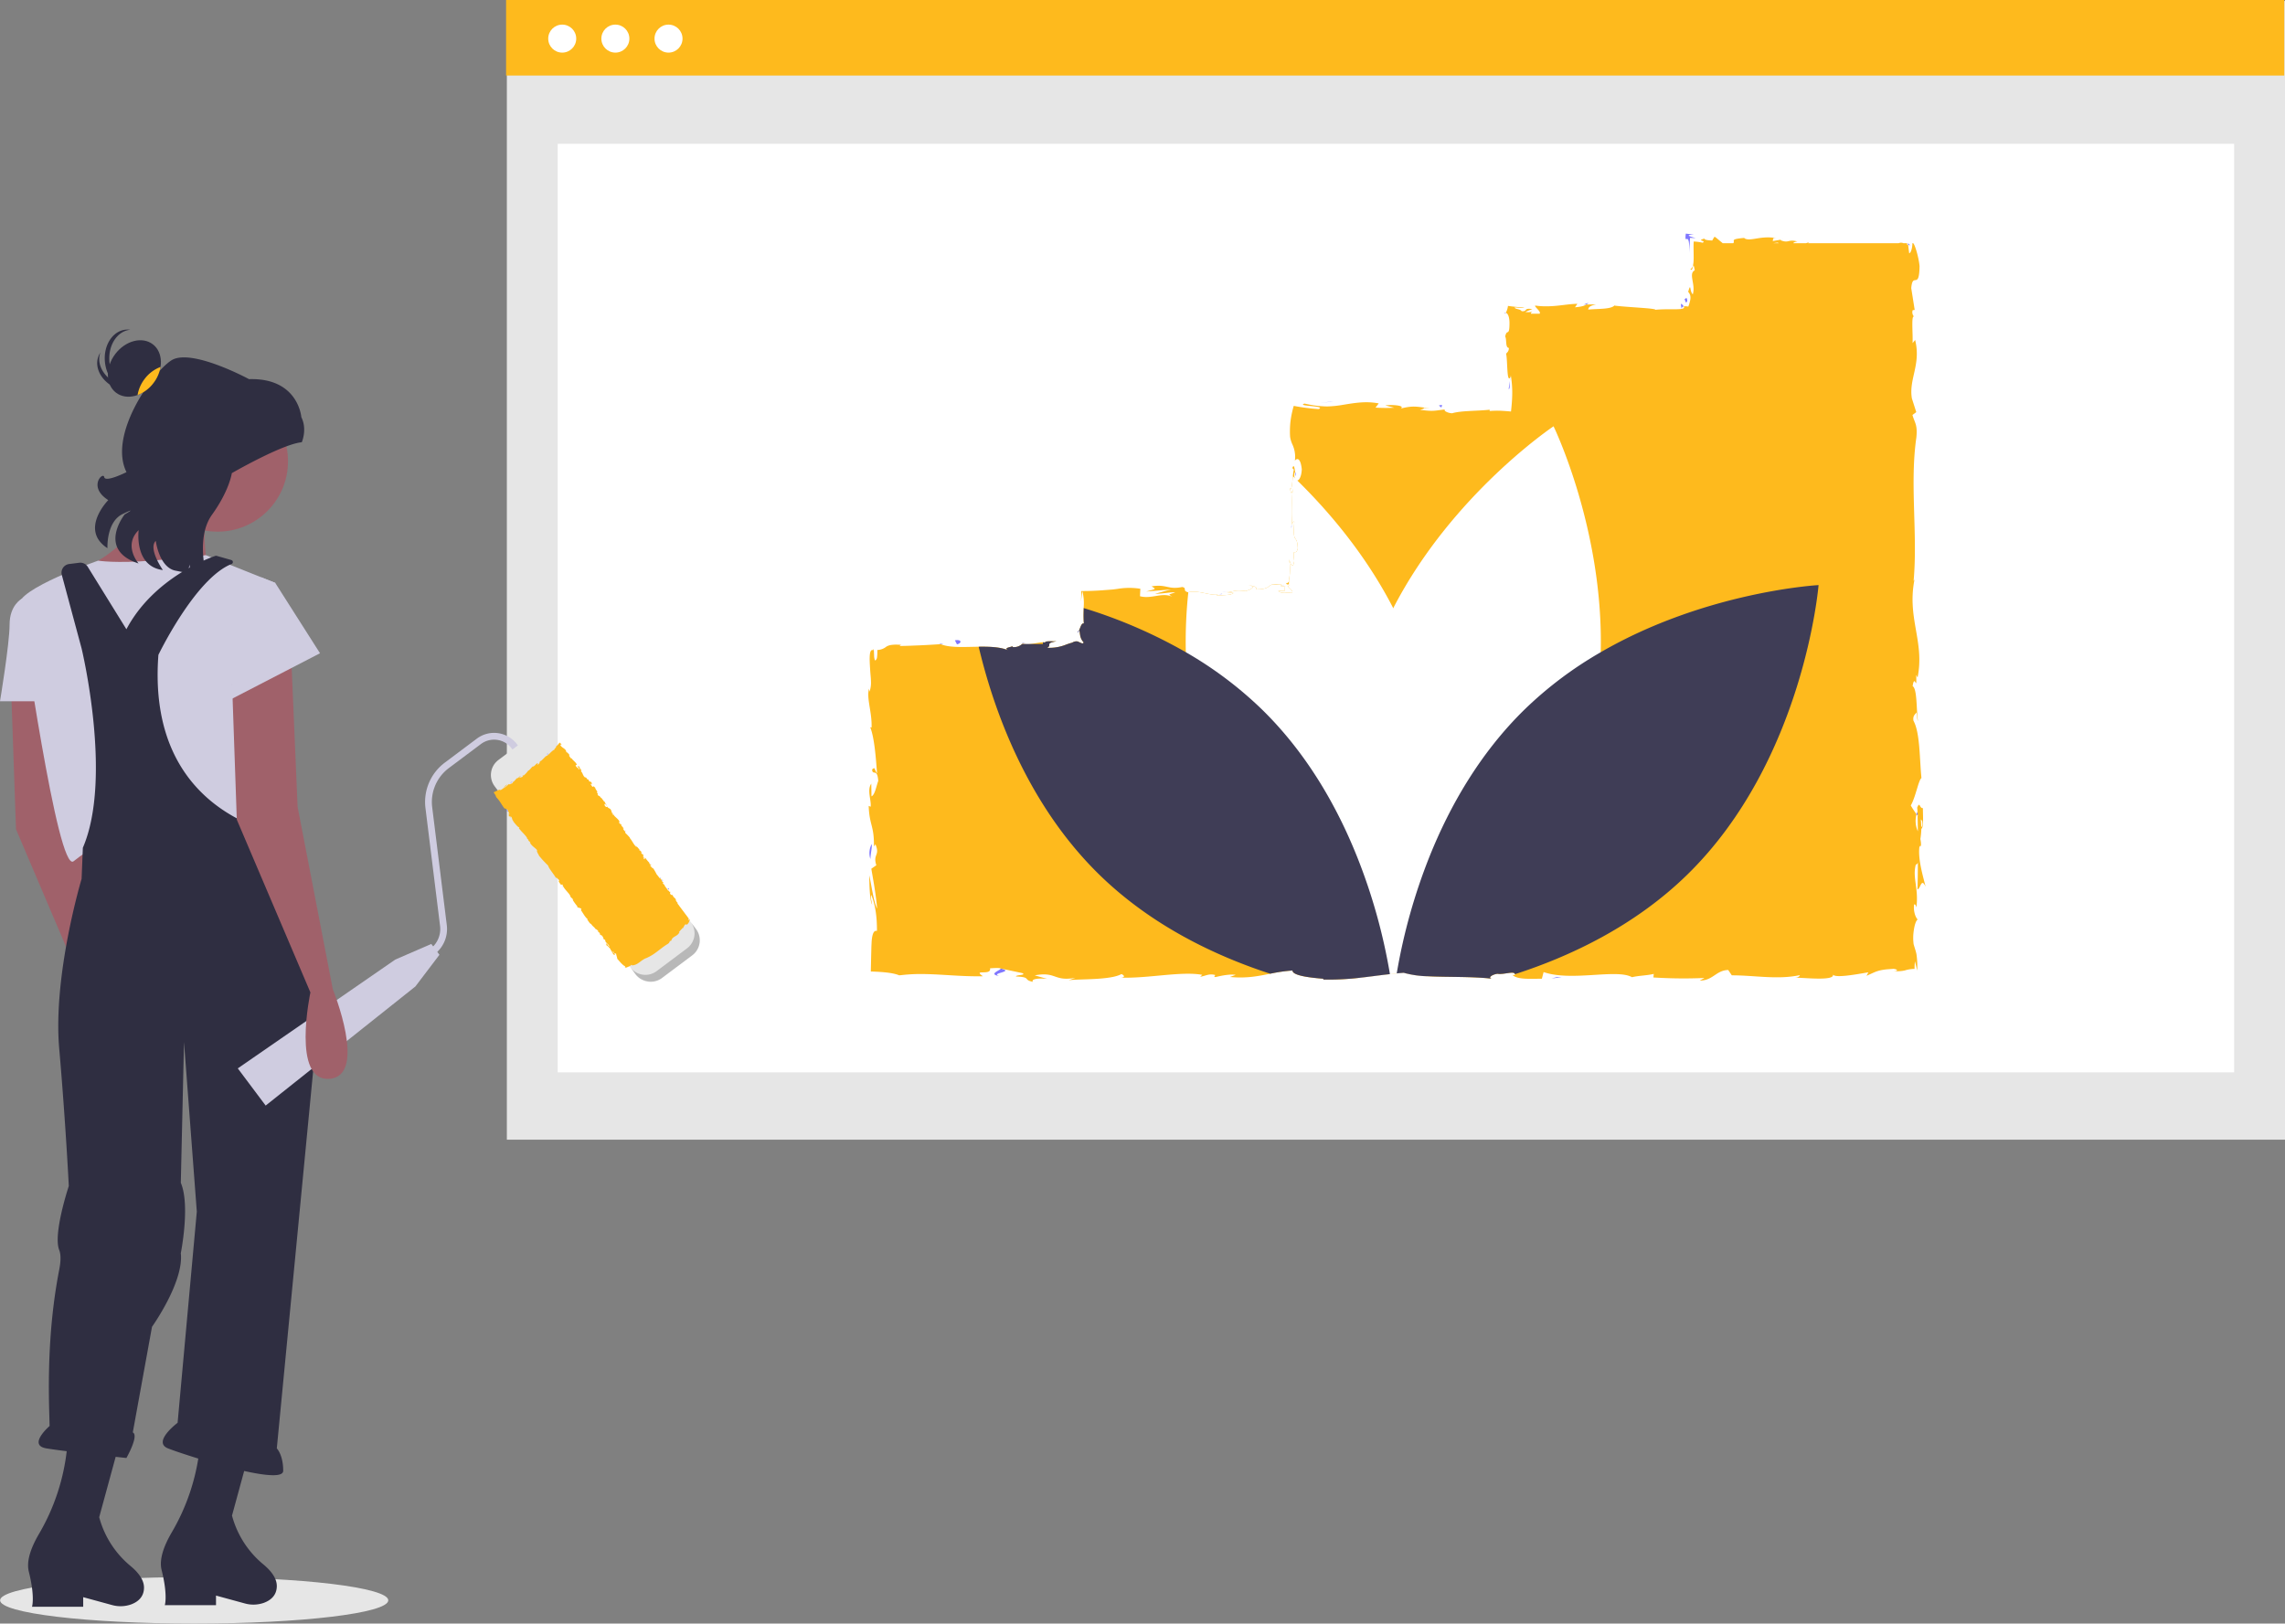 <?xml version="1.0" encoding="UTF-8"?> <svg xmlns="http://www.w3.org/2000/svg" data-name="Layer 1" width="884.595" height="628.601"><rect width="100%" height="100%" fill="#808080" stroke="none"/><ellipse cx="75.177" cy="619.601" rx="75.139" ry="9" fill="#e6e6e6"></ellipse><path fill="#e6e6e6" d="M196.217.39h688.378v440.868H196.217z"></path><path fill="#fff" d="M215.901 55.686h649.01v359.49h-649.01z"></path><path fill="#feba1d" d="M195.923 0h688.378v29.245H195.923z"></path><circle cx="217.655" cy="14.952" r="5.42" fill="#fff"></circle><circle cx="238.229" cy="14.952" r="5.42" fill="#fff"></circle><circle cx="258.803" cy="14.952" r="5.42" fill="#fff"></circle><path d="M584.745 146.194a5.233 5.233 0 00-.192 1.234zM501.743 184.176c-.038-.903-.2-1.28-.346-1.326.106.839.205 1.528.346 1.326zM500.067 203.245c-.03.392-.059.754-.108 1.194a1.88 1.88 0 01.108-1.194zM584.553 147.428l-.509 3.17c.528.222.392-1.625.509-3.17zM613.178 117.89l.964-.003a4.962 4.962 0 00.8-.658zM650.948 119.557a1.141 1.141 0 01.869-.942 6.215 6.215 0 00-.864-.974c-.467-.06.025 1.315-.005 1.916zM690.466 92.62c.126-.018.246-.037.342-.056zM689.678 92.752l.788-.131c-.26.04-.558.08-.788.131zM582.943 121.138a.458.458 0 00-.49.224c.171.112.335-.003.49-.224zM738.624 94.164l.073.644a3.068 3.068 0 00.77.14zM497.024 226.404c.01 0 .01.01-.01.03 0 .01-.01.019-.02.029 0 .02-.146.039-.254.058a.84.84 0 00-.166-.029c.147-.02.294-.049.411-.059.02-.02.03-.029.04-.029zM386.87 377.914c-3.856-1.229 6.276-1.578.47-2.944.54.539-5.277 2.145-.47 2.944zM417.695 244.152a2.41 2.41 0 01-.606.871c.293-.646.46-.841.606-.87zM474.785 229.27a9.636 9.636 0 01-1.575-.175zM397.264 249.01a4.267 4.267 0 00-1.627 0 1.626 1.626 0 00.356.167 2.467 2.467 0 011.27-.168zM397.264 249.01c.204.035.418.076.69.11a5.335 5.335 0 00-.69-.11zM363.557 249.128c.182.105.423.184.634.277l1.09-.074zM392.11 250.052a.137.137 0 01-.078.108 1.71 1.71 0 01.078-.108zM733.01 375.919c-.223-.02-.443-.038-.686-.064.256.033.48.052.685.064zM742.283 344.349c-.009 0-.016.005-.024.005.008.038.016.027.024-.005zM471.85 230.161a5.384 5.384 0 001.027-.303c.714.186-.264.176-1.027.303zM741.283 223.787c.053-.232.108-.493.173-.811-.063.274-.115.54-.173.81z" fill="#7f77ff"></path><path d="M743.053 327.991a2.063 2.063 0 01.44-.626l.137.49a8.848 8.848 0 00-.196-3.004 29.143 29.143 0 00.372-3.943c1.037-.558.558-5.597.616-8.023-1.37.195-1.154-2.926-2.26-.078.078-.167.127.665.186 2.152a6.595 6.595 0 00.147 1.037c-.04-.049-.078-.107-.127-.166.029 1.595.058 3.679.097 6.046a9.891 9.891 0 01-.528-6.623c-.88-1.243-1.79-2.623-2.211-3.395 1.918-3.327 2.955-9.745 4.129-10.636-.763-7.426-.509-17.493-3.092-22.17-.333-2.114.744-2.427 1.155-3.22.254 1.224.215 2.672.587 3.337-.666-4.227-.255-12.514-2.065-13.521.812-5.323 1.663 2.994 1.37-4.325l.548.988c2.837-14.138-4.344-23.08-1.076-38.529-.128.577-.245.92-.46 1.076 1.634-18.179-1.536-37.473 1.056-55.416.519-5.098-.626-5.656-1.506-8.767l1.477-1.105-1.702-5.323c-1.253-7.543 3.62-13.062 1.262-22.62l-.998 1.232c.196-3.434-.587-10.87.558-10.293a2.44 2.44 0 01-.51-2.465l.774-.108-1.33-8.434c.557-6.525 3.071 1.028 3.218-8.512-.293-3.541-2.25-10.087-2.769-8.756-.03 1.428-.48 3.65-1.252 3.757l-.401-3.239a7.192 7.192 0 01-.43-.127v-.519h-1.4a2.353 2.353 0 00-1.84 0h-35.075l.382-.381-1.155.381h-4.95c.146-.293.616-.538 1.594-.655-3.6-1.008-3.19.724-6.271-.401-.343-.176-.196-.274.127-.352l-3.522.606c.694-.43-.578-1.438 1.575-1.145-6.301-1.174-10.166 1.527-12.543-.019l.528-.118c-6.545.51-3.777 1.087-4.716 2.084h-4.09l-.821-.684-1.106-.92a7.793 7.793 0 00-1.223-.92 11.583 11.583 0 00-.9 1.487c-1.018-.049-3.111-.156-3.014-.763-1.79.519-1.418.675-.988.832.47.156 1.037.303.313.792a18.46 18.46 0 00-3.493-.479c-.127 2.172.03 4.804-.02 6.81-.048 2.093-.293 3.444-1.252 3.864 1.135 1.556.881-4.158 1.674.48-2.564 1.301.43 5.42-.744 9.285-1.32-1.116-.616-4.95-1.8-.959a3.482 3.482 0 01.802 1.39 4.355 4.355 0 01.04 1.594 14.692 14.692 0 01-.793 2.75 4.827 4.827 0 00-1.771-.108c.587.89-.724 1.076-2.69 1.115-1.185 0-2.545.01-3.934.01-1.458.02-2.955.059-4.364.205.353-.596-10.576-.968-15.8-1.614l.146-.303c-1.008 1.8-6.399 1.457-10.332 1.83.157-1.077.861-1.498 2.994-1.977l-3.698.01c-.871.577-2.016.88-4.413 1.086l.93-1.35c-2.456.039-4.932.44-7.583.714a46.08 46.08 0 01-4.129.254c-.714.01-1.448-.01-2.201-.049a23.12 23.12 0 01-1.135-.088l-1.292-.147c-.137.313.343.695.646 1.086a8.806 8.806 0 011.017 1.233.853.853 0 01.088.842h-3.424c.01-.372.235-.705.959-.88a7.387 7.387 0 01-3.102.205 33.915 33.915 0 012.72-1.135c-3.718-.5-1.526.949-4.138.841-.538-.959-2.505-.685-2.72-1.448.734-.098 2.847.391 3.786.02a68.89 68.89 0 01-6.36-.636 8.326 8.326 0 01-.84 2.7c.547.049 1.3.969 1.418 3.483.039 3.22-.255 3.738-.617 3.943-.176.098-.371.108-.557.362a2.286 2.286 0 00-.264.558 3.932 3.932 0 00-.216.812c.666 1.193-.029 4.324 1.419 4.412-.01 1.439-.685 1.703-1.076 2.26.636 2.544.186 11.878 1.722 9.012l.098-.656c.029.127.039.264.068.42a39.859 39.859 0 01.47 7.642c-.059 2.133-.264 4.158-.46 5.939a99.665 99.665 0 00-4.012-.294c-.626-.02-1.232-.039-1.839-.02l-1.174.03c-.411.03-.832.05-1.243.069l.02-.48c-4.941.548-10.997.323-14.52 1.37-1.457-.01-3.443-.89-2.817-1.458-3.777.362-4.198.9-9.647.108 3.786-.842-1.311-.754 3.884-.617-4.902-.42-6.017-1.193-11.281.128 1.79-1.243-3.689-1.556-6.017-1.194l3.434.89a61.234 61.234 0 01-7.24-.039l1.252-1.624c-5.01-.988-9.54-.147-13.766.528a39.943 39.943 0 01-6.134.636l-.744-.01-.949-.048a35.452 35.452 0 01-2.23-.186 45.249 45.249 0 01-4.903-.861c-1.76.567.587.763 2.75.988 2.22.225 4.236.48 2.71 1.145a78.22 78.22 0 01-9.637-1.243 37.734 37.734 0 00-1.321 6.526 37.976 37.976 0 00-.157 3.473c0 .51.01.998.04 1.448.01.206.019.51.039.607.02.117.039.245.058.362a10.964 10.964 0 00.793 2.456 11.433 11.433 0 01.988 6.37c.577-.852 2.133-1.645 2.671 3.296-.117 2.74-.959 4.237-1.712 4.374-.42.088-.812-.255-1.037-1.018a3.131 3.131 0 01-.147-.597c-.049-1.105.137-1.633.333-1.594-.216-1.488-.46-3.444-1.086-1.615l.577.597a18.172 18.172 0 00-.372 2.544c-.264 2.632-.42 5.694-1.115 4.608.479 2.984.841 1.957 1.125-.03-.617 5.284.068 8.572-.46 14.295.323-.968 1.008-1.868.998-.9-.724 8.943 1.106 3.943 1.36 10-.89 3.443-2.113-1.233-1.38 4.862-.596 3.728-1.536.793-2.005-.685a21.707 21.707 0 01.02 7.67c-.03.167-.05.334-.08.49-.019.117-.038.245-.058.362l-.039.206c-.01.058-.02.048-.03.068l-.078.098a1.787 1.787 0 01-.293.264 2.917 2.917 0 00-.391.274 1.991 1.991 0 00-.353-.42.649.649 0 01.157.498 3.63 3.63 0 00.372.215 3.758 3.758 0 00.792.304c-.195.284-.205.567-.587.215a.64.64 0 01-.117-.108 6.97 6.97 0 001.213 1.38c.509.519 1.115 1.076.538 1.595a6.098 6.098 0 00-2.456-.098c-.205.01-.41.01-.606 0a7.82 7.82 0 01-.92-.108 1.638 1.638 0 01-1.233-.704c.91.068 1.566.088 2.055.078.264 0 .362-.039.44-.108.137-.117.04-.342-.049-.577-.166-.4-.225-.851.069-1.076a.577.577 0 01-.137.02.834.834 0 01-.255-.05c-.371-.029-.753-.068-1.154-.107-.255-.176.244-.323.714-.411a24.153 24.153 0 00-1.409-.245 6.876 6.876 0 00-2.456 0c-1.78.421-1.399 1.977-6.447 1.948.9-.861-1.664-1.644-2.828-1.458 2.886.02 1.38 1.448-1.262 2.113-4.589-.675-4.98.499-7.387.42l2.74.324c-.93.87-3.22.753-6.409 1.027-.088-.215.157-.333.509-.42-3.297.508-7.25-1.762-11.584-.92a.576.576 0 00-.128.019c-2.29-.587-.225-1.624-2.24-2.025-5.538 1.125-5.998-1.194-11.829-.264 1.683 1.174 1.976.89-2.133 2.025l9.588-.822-6.154 1.693c2.896.02 6.106-.734 7.837-.529-2.935.95-2.632.656-1.242 1.625-3.963-1.752-7.847 1.027-12.416-.157l.137-2.896a27.206 27.206 0 00-8.776.04l-1.116.146-.557.068-.147.02-.225.02-.46.039c-1.204.088-2.427.185-3.689.283-2.475.167-5 .284-7.886.264a97.625 97.625 0 01-.117 4.031l.46-3.688.362.04a.397.397 0 01-.176.146 18.358 18.358 0 01.41 5.538c0 .166-.01.342-.01.518v.01c-.019.92-.048 1.878-.058 2.837q0 .851.03 1.673c.01.274.029.538.039.803l.029.381.04.264c-.97-.274-1.322 1.536-1.919 2.77.177-.04.265.351.323.968.059.254.088.567.157.94a5.173 5.173 0 001.38 2.7 2.422 2.422 0 01-.5.381 17.132 17.132 0 01-1.76-.773 2.825 2.825 0 00-1.781.206c-.128.058-.255.127-.382.195a.985.985 0 01-.323.108c-.137.039-.274.078-.401.117a40.88 40.88 0 00-1.546.519 17.201 17.201 0 01-7.475 1.282c2.084-1.047-1.066-1.732 3.581-2.486-2.319-.01-4.393-.185-4.432.48a1.99 1.99 0 00-.792-.118c-1.165.01-3.034.46-4.746.666a8.038 8.038 0 01-2.475 0 2.089 2.089 0 01-.528-.157 2.965 2.965 0 00-.304.157 4.677 4.677 0 01-3.59 1.193.25.25 0 01-.069-.371c-.519.4-3.816.626-1.712 1.614-3.082-1.301-7.22-1.438-11.438-1.38-5.528.069-11.173.48-14.695-.988-2.525.157-5.303.323-8.033.45-1.36.05-2.71.108-4.002.157-.645.02-1.281.039-1.888.059-.685.01-1.34.029-1.966.039.195-.147.195-.265.303-.333a1.23 1.23 0 01.753-.049c-.176-.02-.293-.049-.509-.059-.215-.02-.43-.029-.636-.049-.41-.02-.792-.029-1.144-.039a15.308 15.308 0 00-1.8.098 5.387 5.387 0 00-2.084.646 5.779 5.779 0 01-3.542 1.33 17.044 17.044 0 01-.157 3.15c-.391.852-.636 1.048-.802.764a5.766 5.766 0 01-.284-1.8c-.088-1.556-.059-3.317-.352-2.006-1.585-.704-1.477 3.033-1.204 7.123.137 2.377.314 3.415.343 4.911a10.802 10.802 0 01-.558 4.022l-.186-1.174c-1.086 3.698 1.204 9.03.979 15.077 0 0-.284-.294-.48-.04 1.615 4.14 2.153 11.966 2.603 17.778-1.243-1.81-.656-2.642-1.918-1.536.176 2.612 2.025-.763 2.378 4.442-.675 1.693-1.272 5.45-2.622 5.949l-.079-4.912c-1.741 2.515.069 6.35-.234 8.943l-.764-.333c.245 7.524 2.163 7.632 2.026 15.713l.577-.832c1.908 4.423-1.067 3.709.352 8.111l-1.937 1.34c.47 2.916 1.869 10.206 2.23 15.44-1.428-2.965-2.162-9.08-3.013-12.866-.01 2.886.147 9.823 1.096 11.33-.186-1.164-.656-2.632-.362-3.787 1.517 3.542 2.26 8.21 2.23 13.972-1.222-.333-1.75 1.155-2.005 3.464-.01.146-.03.293-.04.45-.009.215-.028.44-.038.665-.02.46-.04.93-.069 1.419-.02.978-.049 2.015-.078 3.072-.049 2.162-.098 4.432-.147 6.633 4.472.147 8.58.47 10.968 1.478l.802-.069.5-.058.958-.098q.954-.088 1.908-.147a62.237 62.237 0 013.826-.127c2.553-.01 5.136.098 7.768.244 5.264.294 10.733.734 16.672.617-4.207-2.906 3.464-.079 2.74-3.072 2.74-.186 3.796-.137 4.05.049l-.401-.089c.147.04.264.069.42.108v-.01l8.376 1.781c1.986.87-2.632.656-2.378 1.33 6.057.235 2.544 1.273 6.546 2.065-.822-1.066 2.103-1.536 5.557-1.125l-4.863-1.38c8.464-1.594 7.319 2.515 15.84.93l-2.7.949c4.384-.558 16.144.02 20.44-2.387.772.342 1.8 1.164-.128 1.38 10.459.361 23.276-2.554 31.407-1.077l-.793.734c1.947-.216 3.395-1.38 5.841-.646-.127.303-.792.734.117.773 1.028-.245 5.176-1.282 7.769-.851l-2.211.822c6.418.606 10.958-.343 15.576-1.263a61.39 61.39 0 018.63-1.242c-.02 2.152 8.003 2.857 12.014 3.2l-.147.303a106.329 106.329 0 0014.256-.695c3.63-.401 7.152-.91 10.88-1.33h.01c.234-.03.469-.06.714-.089a182.91 182.91 0 012.631-.274c.274-.03.558-.058.842-.088l1.849-.147a38.24 38.24 0 009.55 1.35c7.65.372 17.278.07 24.557.94-1.683-.391.274-1.683 2.221-1.898 2.417.41 6.565-1.262 6.731.156a.95.95 0 01-.02.323l-.87-.039h-.049l.01.01c1.947 1.927 7.23 1.419 11.36 1.467l.674-2.583c10.812 3.758 28.325-1.38 34.225 1.987 2.612-.646 5.84-.636 8.424-1.282l-.137 1.38a184.914 184.914 0 0019.763.195l-1.82.998c5.04.088 6.36-4.002 11.017-4.08l1.39 2.065c8.795-.03 17.69 1.79 26.377-.088-.137.303-.4.9-1.82.988 4.002.049 15.234 1.31 14.608-1.174.959 1.399 9.217-.128 13.707-.9l-.733 1.36c2.005-.871 3.033-1.429 4.265-1.82a14.25 14.25 0 012.143-.5c.45-.068.88-.136 1.497-.195.744-.059 1.585-.117 2.534-.186 1.683.166 1.967.92-.01.812a12.659 12.659 0 004.413-.195 12.72 12.72 0 013.757-.597 25.066 25.066 0 01.157-2.945c.293 1.135.587 2.338.87 3.61a33.186 33.186 0 00-.264-6.272c-.235-1.252-.606-2.181-1.105-3.913a8.376 8.376 0 01-.088-.753c-.02-.245-.04-.49-.06-.754-.019-.43-.029-.9-.019-1.37a22.137 22.137 0 01.284-2.905c.303-1.889.841-3.493 1.458-3.826-.754-.616-1.761-3.102-1.41-5.782.47-.362.764.606.901 1.105.93-7.602-1.585-11.31-.245-16.535a1.149 1.149 0 00.812-.88c-.029 5.537-.097 10.077-.185 10.44 1.242-.07 1.467-4.854 3.19-.999-.95-3.913-3.004-10.606-2.417-15.36zm1.105-10.126c.196 1.624-.078 2.162-.362 2.387a49.198 49.198 0 00-.166-2.837c-.05-.04-.108-.137-.167-.186a1.863 1.863 0 01.695.636zM688.155 93.948a2.155 2.155 0 01.47.216h-2.075a43.499 43.499 0 011.605-.216z" fill="#feba1d"></path><path d="M497.65 226.923a.363.363 0 01-.244.117.813.813 0 01.244-.117zM471.625 230.204c.076-.011.151-.03.227-.045a3.887 3.887 0 00-.227.045zM742.35 314.959a5.232 5.232 0 01-.1-.667c-.121.33-.224.645-.309.965l.431.573zM584.745 146.194a1.387 1.387 0 01.196-.452c-.067.144-.11.144-.164.236zM653.125 92.514c.441.011.94.648.845 5.33l.295-5.752 2.16.104c-1.744-.532-4.624-1.246-.637-1.373l-3.16-.37c-.328 2.76.055 2.074.497 2.061zM653.2 116.457c-.124-1.097-.316-1.127-.516-.999-.2.14-.405.42-.555.283.483 1.299.605 1.928 1.071.716zM557.944 158.052l.341-1.252c-2.61.18-.025.485-.34 1.252zM512.774 155.795l.217-.017.402-.035 1.607-.137 1.14-.179-2.177.227-1.089.113-1.778.114 1.341-.069.337-.017zM369.675 247.912l.79 1.541c1.764-.276 2.134-2.008-.79-1.54zM337.464 326.813a7.347 7.347 0 00-.509 5.77c.106-2.302.707-4.598.509-5.77zM600.654 378.825l3.881-.43-1.822-.086-2.059.516z" fill="#7f77ff"></path><path d="M619.686 252.527a148.541 148.541 0 01-4.94 35.144c-11.859 43.833-44.303 75.729-61.787 90.317a38.24 38.24 0 01-9.549-1.35q-.94.073-1.85.146l-.84.088c-.89.088-1.771.176-2.632.274l-.715.088h-.01a222.092 222.092 0 01-12.102-45.799l-.01-.01v-.01c-3.023-20.076-3.513-43.636 2.857-67.176a146.42 146.42 0 0111.261-28.775c22.738-44.126 62.06-70.415 62.06-70.415s19.431 39.909 18.257 87.478zM500.067 203.245c-.03.392-.059.754-.108 1.194a1.88 1.88 0 01.108-1.194zM471.85 230.161a5.384 5.384 0 001.027-.303c.714.186-.264.176-1.027.303zM473.21 229.095l1.575.176a9.636 9.636 0 01-1.575-.176zM496.74 226.522a.84.84 0 00-.166-.03c.147-.02.294-.049.411-.059.02-.02.03-.029.04-.029s.009.01-.01.03c0 .01-.01.019-.02.029 0 .02-.147.039-.255.059zM497.65 226.923a.363.363 0 01-.244.117.813.813 0 01.244-.117z" fill="#fff"></path><path d="M553.517 331.357c0 .02-.01.04-.01.059a221.778 221.778 0 01-11.946 45.368l-.842.088c-.89.088-1.77.176-2.631.274l-.715.088h-.01c-3.727.42-7.25.93-10.88 1.33-17.307-14.313-50.455-46.473-62.46-90.893a148.002 148.002 0 01-4.951-35.153 180.07 180.07 0 01.969-23.237c4.334-.842 8.287 1.428 11.584.92-.352.087-.597.205-.509.42 3.19-.274 5.48-.157 6.409-1.027l-2.74-.323c2.407.078 2.798-1.096 7.387-.42 2.642-.666 4.148-2.095 1.262-2.114 1.164-.186 3.728.597 2.828 1.458 5.048.029 4.667-1.527 6.447-1.947h2.456c.411.058.88.137 1.409.244-.47.088-.969.235-.714.411.401.04.783.078 1.154.108a.834.834 0 00.255.049.577.577 0 00.137-.02c-.294.225-.235.675-.069 1.076.088.235.186.46.05.578-.08.068-.177.107-.441.107-.49.01-1.145-.01-2.055-.078a1.638 1.638 0 001.233.704 7.82 7.82 0 00.92.108c.195.01.4.01.606 0a6.098 6.098 0 012.456.098c.577-.519-.03-1.076-.538-1.595a6.97 6.97 0 01-1.213-1.38.64.64 0 00.117.108c.382.352.392.069.587-.215a3.758 3.758 0 01-.792-.303h.714v-1.566c.03-.156.049-.323.078-.49a21.707 21.707 0 00-.02-7.67c.47 1.478 1.41 4.413 2.006.685-.733-6.095.49-1.419 1.38-4.862-.254-6.057-2.084-1.057-1.36-10 .01-.968-.675-.068-.998.9.528-5.723-.157-9.01.46-14.294-.284 1.986-.646 3.013-1.125.03.694 1.085.85-1.977 1.115-4.609l.695.665c.342.333.694.675 1.037 1.018 12.19 11.966 26.485 28.716 37.12 49.41a.01.01 0 01.01.009 145.509 145.509 0 0111.271 28.765c6.36 23.52 5.88 47.041 2.867 67.118z" fill="#fff"></path><path d="M417.695 244.152a2.41 2.41 0 01-.606.871c.293-.646.46-.841.606-.87zM392.11 250.052a.137.137 0 01-.078.108 1.71 1.71 0 01.078-.108z" fill="#3f3d56"></path><path d="M538.088 377.146l-.715.088h-.01c-3.727.42-7.25.93-10.88 1.33a106.329 106.329 0 01-14.255.695l.147-.303c-4.011-.342-12.034-1.047-12.015-3.2a61.39 61.39 0 00-8.629 1.243c-21.163-6.888-45.809-18.55-65.974-38.177-28.422-27.66-41.249-64.613-46.875-88.428 4.217-.058 8.356.079 11.438 1.38-2.104-.988 1.193-1.213 1.712-1.614a.25.25 0 00.068.371 4.677 4.677 0 003.591-1.193h8.053v-.666a1.99 1.99 0 01.792.118c.04-.665 2.113-.49 4.432-.48-4.647.754-1.497 1.439-3.58 2.486a17.201 17.201 0 007.474-1.282 40.886 40.886 0 011.546-.519c.127-.039.264-.078.401-.117a.985.985 0 00.323-.108c.127-.068.254-.137.382-.195a2.825 2.825 0 011.78-.206 17.132 17.132 0 001.761.773 2.422 2.422 0 00.5-.382 5.173 5.173 0 01-1.38-2.7c-.069-.372-.098-.685-.157-.94-.058-.616-.146-1.007-.323-.968.597-1.233.95-3.043 1.918-2.769l-.039-.264-.03-.381c-.01-.265-.029-.529-.038-.803q-.03-.822-.03-1.673c.01-.959.04-1.917.059-2.837a192.809 192.809 0 0139.537 17.093 148.666 148.666 0 0129.284 21.984c17.65 17.18 29.283 37.943 36.895 56.914v.01l.01.01a221.657 221.657 0 0112.827 45.71zM585.53 377.469h.05a.074.074 0 01-.04.01zM704.024 226.531s-5.557 68.038-51.014 112.291c-20.35 19.813-45.25 31.505-66.54 38.363-.167-1.418-4.315.255-6.732-.156-1.947.215-3.904 1.506-2.22 1.898-7.28-.87-16.908-.568-24.559-.94a38.24 38.24 0 01-9.549-1.35l-1.85.147-.84.088a222.342 222.342 0 0112.797-45.515c7.631-18.952 19.265-39.694 36.886-56.845a148.47 148.47 0 0129.283-21.985c40.721-23.618 84.338-25.996 84.338-25.996z" fill="#3f3d56"></path><path d="M64.42 187.264s-13.627 27.255-34.688 33.45 50.793 0 50.793 0-3.716-19.822 1.24-22.3-17.345-11.15-17.345-11.15z" fill="#a0616a"></path><path d="M42.402 140.44c-.741-6.457 2.79-12.166 7.889-12.751.058-.007.115-.004.172-.009a7.443 7.443 0 00-1.924-.031c-5.098.585-8.63 6.294-7.888 12.751.732 6.385 5.368 11.101 10.4 10.642-4.316-.627-8.002-4.967-8.649-10.602z" fill="#2f2e41"></path><path d="M46.972 149.196c-6.157-2.085-9.813-7.715-8.168-12.575.02-.055.046-.105.066-.16a7.444 7.444 0 00-.85 1.727c-1.645 4.86 2.012 10.49 8.168 12.575 6.087 2.061 12.33-.12 14.062-4.866-2.408 3.636-7.906 5.118-13.278 3.3z" fill="#2f2e41"></path><path d="M4.373 268.588l1.821 52.472 28.494 66.898s-7.433 34.688 7.433 33.449 1.239-34.688 1.239-34.688l-13.628-70.614-2.477-58.226z" fill="#a0616a"></path><circle cx="84.242" cy="178.592" r="27.255" fill="#a0616a"></circle><path d="M106.541 225.669l-26.86-10.73s-5.35.819-20.216 2.058-21.467.07-21.467.07-31.804 11.08-30.565 17.273S22.3 338.404 28.493 333.45s9.911-6.195 9.911-6.195l68.137-6.194z" fill="#cfcce0"></path><path d="M12.389 231.863H8.357s-4.64 2.477-4.64 9.91S0 271.507 0 271.507h19.822z" fill="#cfcce0"></path><path d="M48.935 243.632L33.972 219.46a3.382 3.382 0 00-3.295-1.576l-3.902.488a3.382 3.382 0 00-2.846 4.234l7.662 28.458s12.114 50.272.482 77.168l-.482 12.03s-11.15 37.165-8.672 65.658 3.716 53.27 3.716 53.27-6.194 18.584-3.716 24.778c.743 1.858.594 4.608.022 7.548-3.493 17.944-4.395 36.297-3.901 54.57l.162 6.019s-8.672 7.433-1.239 8.672 30.972 3.716 30.972 3.716 4.955-8.672 2.477-9.91l7.433-40.883s12.389-17.344 11.15-28.493c0 0 3.717-18.583 0-27.255l1.239-54.51 4.955 65.66-7.433 81.764s-9.91 7.433-3.716 9.91 44.598 14.867 44.598 8.673-2.477-8.672-2.477-8.672l16.105-167.245-8.672-69.376s-58.226-4.955-53.27-70.614c0 0 14.244-29.586 28.307-35.169a.809.809 0 00-.059-1.536l-5.709-1.63a.784.784 0 00-.475.008c-2.477.839-23.956 8.588-34.453 28.416z" fill="#2f2e41"></path><path d="M77.428 559.539l-.198 1.78a81.999 81.999 0 01-10.832 32.135c-2.774 4.767-4.898 10.152-3.836 14.4 2.478 9.91 1.239 13.627 1.239 13.627h19.821v-3.716l11.067 3.018a12.258 12.258 0 007.516-.23c2.478-.93 4.956-2.788 4.956-6.505 0-3.097-2.366-5.979-5.126-8.288a36.797 36.797 0 01-12.08-18.458l-.138-.509 7.433-27.254zM26.016 560.158l-.198 1.781a81.999 81.999 0 01-10.833 32.134c-2.773 4.768-4.897 10.153-3.835 14.4 2.477 9.911 1.239 13.628 1.239 13.628H32.21v-3.717l11.067 3.018a12.258 12.258 0 007.516-.23c2.478-.93 4.955-2.788 4.955-6.504 0-3.098-2.366-5.98-5.126-8.288a36.797 36.797 0 01-12.079-18.458l-.139-.51 7.434-27.254zM89.743 183.19s19.524-11.278 27.085-11.962c0 0 2.201-4.956-.173-9.725 0 0-1.152-15.299-20.249-14.705 0 0-22.555-12.218-30.127-7.23s-24.433 28.926-17.311 43.233c0 0-8.233 4.142-8.625 1.912s-6.508 3.76 1.567 8.92c0 0-11.302 11.441-.316 18.602 0 0-.502-10.148 5.871-13.216s.795.155.795.155-10.91 13.672 5.386 18.993c0 0-6.082-6.925.035-12.914 0 0-1.895 13.989 9.373 15.461 0 0-5.812-8.308-2.754-11.303 0 0 1.298 10.303 7.66 11.54l4.77.927 1.615-8.3s-4.538 10.603 6.069 11.23c0 0-5.128-16.073 1.66-25.52s7.67-16.097 7.67-16.097z" fill="#2f2e41"></path><ellipse cx="209.734" cy="278.365" rx="11.769" ry="9.291" transform="rotate(-52.86 -5.62 369.15)" fill="#2f2e41"></ellipse><path d="M62.146 142.072a13.757 13.757 0 00-6.179 4.673 14.013 14.013 0 00-2.707 6.204 13.757 13.757 0 006.178-4.674 14.013 14.013 0 002.708-6.203z" fill="#feba1d"></path><path d="M156.733 378.062l-1.573-2.1 11.423-8.56a9.652 9.652 0 003.782-8.888l-5.659-45.695a19.02 19.02 0 017.453-17.52l12.45-9.329a11.136 11.136 0 0115.572 2.231l2.884 3.848-2.1 1.574-2.884-3.848a8.509 8.509 0 00-11.898-1.705l-12.45 9.33a16.39 16.39 0 00-6.423 15.096l5.658 45.695a12.28 12.28 0 01-4.812 11.311z" fill="#cfcce0"></path><path fill="#cfcce0" d="M160.807 381.935l9.313-12.265-3.148-4.199-13.963 6.058-60.954 42.119 10.79 14.399 57.962-46.112z"></path><rect x="373.552" y="414.996" width="29.24" height="105.525" rx="7.272" transform="rotate(-36.846 105.632 636.624)" fill="#e6e6e6"></rect><path d="M269.45 359.696l-1.687-2.25-.337-.45a7.27 7.27 0 01-1.458 10.179l-11.762 8.814a7.27 7.27 0 01-10.179-1.459l.337.45 1.686 2.25a7.27 7.27 0 0010.179 1.458l11.762-8.814a7.27 7.27 0 001.458-10.178z" opacity=".2"></path><path d="M234.56 311.63c-.102-.1-.188-.18-.19-.136.097.118.162.149.19.137zM232.71 308.71a.271.271 0 00-.102-.175zM246.013 327.162c-.109.035.1.268.238.491zM251.768 334.568l.098.13a.897.897 0 00.189.027zM255.405 339.99a.492.492 0 01.355.152.354.354 0 00.118-.175c-.083-.13-.34-.004-.473.022zM266.686 355.662l-.055.095a.742.742 0 00.112.113zM229.138 303.304l.012.025c.124.113.064.042-.012-.025zM196.106 314.082c-.19-.672.894.656.529-.297-.034.14-.886-.45-.53.297zM220.343 291.85a.413.413 0 00-.01.191c.02-.02.028-.069.01-.191zM215.73 288.536a1.597 1.597 0 00-.413.373.284.284 0 00.076-.026.916.916 0 01.338-.347zM211.151 292.847a1.065 1.065 0 00.118-.028l.126-.133z" fill="#7f77ff"></path><path d="M266.957 355.89c-.156.189-.46.433-.596.351l.27-.484c-.02-.022-.037-.048-.055-.072l.052-.067-3.884-5.182.101.006-.178-.11-.493-.657c.063-.013.143.006.26.122-.2-.61-.441-.342-.571-.898-.006-.067.026-.058.071-.026l-.456-.4c.14.04.176-.256.347.072-.447-.997-1.28-1.189-1.27-1.699l.075.056c-.748-.822-.563-.377-.82-.381l-.414-.554.106-.719-.332.067c-.082-.13-.245-.384-.114-.413-.508-.33-.048.157-.404.012-.218-.755-1.318-1.543-1.029-1.968-.343-.072.279.67-.32.14.284-.494-.616-.673-.827-1.354.34.003.607.598.397-.084-.608-.05-.704-1.106-1.113-1.506-.307.196-.86-.895-1.526-1.582a21.041 21.041 0 00-1.337-2.336l.064-.016c-.396.083-.887-.688-1.346-1.174.191-.11.332-.067.627.162l-.376-.498a1.35 1.35 0 01-.625-.465l.314-.039a11.934 11.934 0 01-1.756-2.11c-.164.072-.14.546-.358.6l-.339-.453a.255.255 0 01.294.07c-.072-.066-.299-.207-.368-.399l.457.222c-.21-.451-.309-.087-.525-.412.163-.112-.06-.315.1-.364.074.068.138.32.289.393a2.609 2.609 0 01-.445-1.097c-.067.098-.213.16-.426-.082-.51-.656.02-.37-.19-.818-.23-.079-.434-.588-.678-.422-.145-.196-.062-.314-.054-.437-.362-.266-1.234-1.585-1.194-1.009l.05.101-.053-.048c-1.08-.952-1.621-2.443-2.56-3.485l.08-.058a16.084 16.084 0 00-1.695-1.796c-.148-.197-.205-.574-.047-.56a3.665 3.665 0 01-.996-1.292c.522.41-.01-.268.495.45-.429-.714-.415-.959-1.164-1.509.384.09-.12-.69-.416-.96l.203.573a8.51 8.51 0 01-.728-.983l.394-.03c-.693-1.6-2.386-2.034-2.618-3.474-.455-.22.422.836-.037.678a11.156 11.156 0 01-.683-1.784c-.493-.966-.987-.507-1.556-1.477-.01.185-.182.483-.773-.118-.433-.652-.177-1.067.195-.73.12.144.144.24.107.257.186.176.425.41.343.086l-.156-.01c-.135-.383-.79-1.235-.482-1.15-.445-.404-.307-.085-.095.302-.462-.905-.934-1.255-1.46-2.15.047.171.026.376-.071.244-.79-1.298-.58-.397-1.235-1.186-.205-.574.47-.092-.27-.826-.279-.578.173-.296.4-.154a5.777 5.777 0 01-1.22-1.949l.373.339a3.831 3.831 0 01-.515-.596l-.02.369c-.141-.258-.288-.455-.206-.51-.304-.146-.178.42-.705.072-.135-.382-.81-.866-.639-1.162.645 1.039.173-.298.832.497a2.274 2.274 0 01-.435-.59c.002-.056.077-.006.139.047-.474-1.102-.607-.215-1.325-1.187.234.017.101-.426-.047-.56.289.391-.098.363-.474.088-.354-.703-.587-.613-.818-.947l.226.41c-.236-.02-.45-.343-.818-.742.082-.12.37.335.303.145-.61-.293-.554-1.278-1.224-1.821-.136-.382.245-.23.106-.551-.746-.612-.414-.958-1.157-1.632-.02.37.056.375-.546-.04l1.105 1.194-.9-.623c.29.393.738.735.881.994-.453-.28-.375-.275-.393.031-.114-.75-.962-.936-1.232-1.7l.487-.334c-.486-1.088-1.48-1.47-2.266-2.767l.208.45c-.309-.022-.584-.727-.954-1.06.186-.083.06-.37.033-.61-.102.108-.651-.892-1.05-.765l-.195-.695c-.6-.979-1.407-.94-2.19-2.096.165.04.161-.113.19-.208.034-.09.104-.12.515.3-.372-.5-.708-1.007-.737-.819a.875.875 0 00-.1-.175l-.07-.09c-.026-.026-.058.05-.09.073l-.421.52a2.768 2.768 0 01-.792.796c-.14.257-.094.502-.5.876-.07.013-.061-.077-.061-.077.018.122-.438.602-.011.499-1.29.384-2.414 2.337-3.552 2.638a33.027 33.027 0 01-1.89 1.85c-.001-.077-.062-.076.061-.156-.924.553-.124.862-1.19 1.48-.679.15.384-.543.01-.39-.543-.392-1.062 1.006-1.94 1.213l.129-.153c-.617.219-1.029 1.137-1.866 1.717 0 0 .005-.076-.054-.082a9.594 9.594 0 01-2.087 2.203c.1-.383.284-.367-.018-.47-.336.284.347.263-.326.83-.313.051-.898.317-1.126.133l.666-.484c-.545-.044-.866.617-1.261.81l-.042-.16c-1.01.75-.817 1.076-1.971 1.793l.181.023c-.42.73-.644.143-1.122.78l-.396-.22a19.168 19.168 0 01-2.007 1.702 12.38 12.38 0 011.557-1.614 5.537 5.537 0 00-1.523 1.147c.15-.13.314-.338.51-.382a4.717 4.717 0 01-1.838 1.548c-.071-.392-.912-.012-1.93.486l-.385.188-.196.096c-.063.032-.166.056-.082.122.157.224.307.446.44.658a3.072 3.072 0 01.494 1.103l.64.728c.143.163.278.33.409.502.261.345.504.707.747 1.081.486.748.969 1.542 1.589 2.331.05-.926.364.459.78-.006.307.345.406.493.402.553l-.037-.092.038.098.001-.001.556 1.35c.06.376-.374-.275-.458-.158.576.847.05.5.326 1.138.092-.242.464.097.747.614l-.267-.826c1.118.949.33 1.296 1.453 2.257l-.428-.25c.535.524 1.633 2.186 2.461 2.471.022.147-.008.386-.239.152 1.001 1.459 2.778 2.835 3.36 4.116l-.2-.018c.232.238.569.291.696.712-.062.02-.199-.017-.114.11a3.366 3.366 0 01.927.946l-.359-.198c.877 1.497 1.915 1.872 2.864 2.968-.355.26.344 1.432.693 2.017l-.064.018a38.814 38.814 0 003.59 3.894c.31 1.21 2.185 3.249 3.082 4.894-.106-.275.303-.17.536.068.19.402.966.78.601.967l-.087-.13c-.12.5.5 1.153.91 1.719l.493-.225c.48 1.923 3.096 3.662 3.143 4.872.37.274.696.712 1.064.982l-.24.151a25.915 25.915 0 001.97 2.698l-.346-.125c.496.692 1.298.371 1.783.99l-.197.442c.896 1.185 1.501 2.611 2.688 3.556-.064.018-.188.056-.346-.126.411.566 1.394 2.337 1.706 1.785-.292.24.89 1.25 1.504 1.792l-.298.067a3.09 3.09 0 011.428.985c.105.2-.06.29-.182.01.33.685.56.307.984 1.12l-.345-.163a1.493 1.493 0 00.903.736c.38.32.818 1.209.685 1.45a1.116 1.116 0 01.815.611c-.04.106-.186.01-.259-.04.62 1.142 1.405 1.335 1.716 2.206a.214.214 0 00-.043.22c-.607-.821-1.088-1.488-1.025-1.439-.206.154.253.841-.425.529a7.006 7.006 0 011.953 1.782.369.369 0 01-.008.139l-.073-.05a1.234 1.234 0 00.338.382 4.065 4.065 0 00.338.579c-.113.203.475.825.713 1.16.205-.195.491.263.375-.28.023.064-.074-.042-.247-.254a.906.906 0 00-.128-.123l.036.008-.628-.807a1.412 1.412 0 01.757.832c.27.06.559.135.707.187.024.685.504 1.68.401 1.946.44.455.904 1.03 1.37 1.533a9.005 9.005 0 00.714.693 2.617 2.617 0 00.82.594.906.906 0 01.257.445c.04.146.103.132.176.172a.958.958 0 01-.227.1l-.148-.162a.993.993 0 00-.256-.226c.198.132.332.616.718.31l.994-.404a3.341 3.341 0 00.66-.333c.143-.1.235-.199.242-.3.906-.182-.356.507.788-.013l-.117.167c2.556-.384 3.302-2.41 6.018-3.067-.19.05-.283.078-.347.042 2.914-1.227 5.22-3.687 7.88-5.263.742-.48.643-.737.919-1.222l.343.096.434-.868c.738-1.07 2.123-1.035 2.891-2.568l-.294.015c.434-.396 1.141-1.46 1.257-1.23a.365.365 0 01.199-.384l.131.09c.248-.42.476-.853.713-1.277.79-.79.389.545 1.424-.72.325-.521.69-1.647.466-1.53zm-5.373-7.077a.257.257 0 01.008.086l-.198-.266c.062.058.122.113.19.18zm-24.256 20.168l.047.006a.347.347 0 01-.178-.002c-.196-.195-.207-.301-.183-.366.081.1.18.216.314.363z" fill="#feba1d"></path><path d="M237.787 369.157a.751.751 0 01.084.078 1.589 1.589 0 00-.047-.168l-.129-.025zM246.345 327.843a.216.216 0 01.014.086.24.24 0 01.003-.052zM259.07 344.393c-.547-1.269-.029.367-.83-.776l.573.902c-.025-.214-.055-.498.256-.126zM256.574 340.767c-.297-.23-.37-.286-.19.113.384.428.123-.1.19-.113zM242.072 321.778l.24-.107c-.295-.33-.083.056-.24.107zM238.265 315.803l-.516-.534.371.401.145.133zM211.747 291.976l.31.143c.18-.243-.014-.546-.31-.143zM197.524 303.143a6.019 6.019 0 00.874-.424 1.06 1.06 0 00-.874.424zM217.624 343.108l.463.472-.17-.256-.293-.216z" fill="#7f77ff"></path><path d="M89.854 264.872l1.821 52.471 28.493 66.898s-7.433 34.688 7.434 33.45 1.238-34.688 1.238-34.688l-13.627-70.615-2.478-58.226z" fill="#a0616a"></path><path fill="#cfcce0" d="M100.347 228.146l.681-4.68 5.513 2.203 17.344 27.254-35.927 18.583 12.389-43.36z"></path></svg> 
